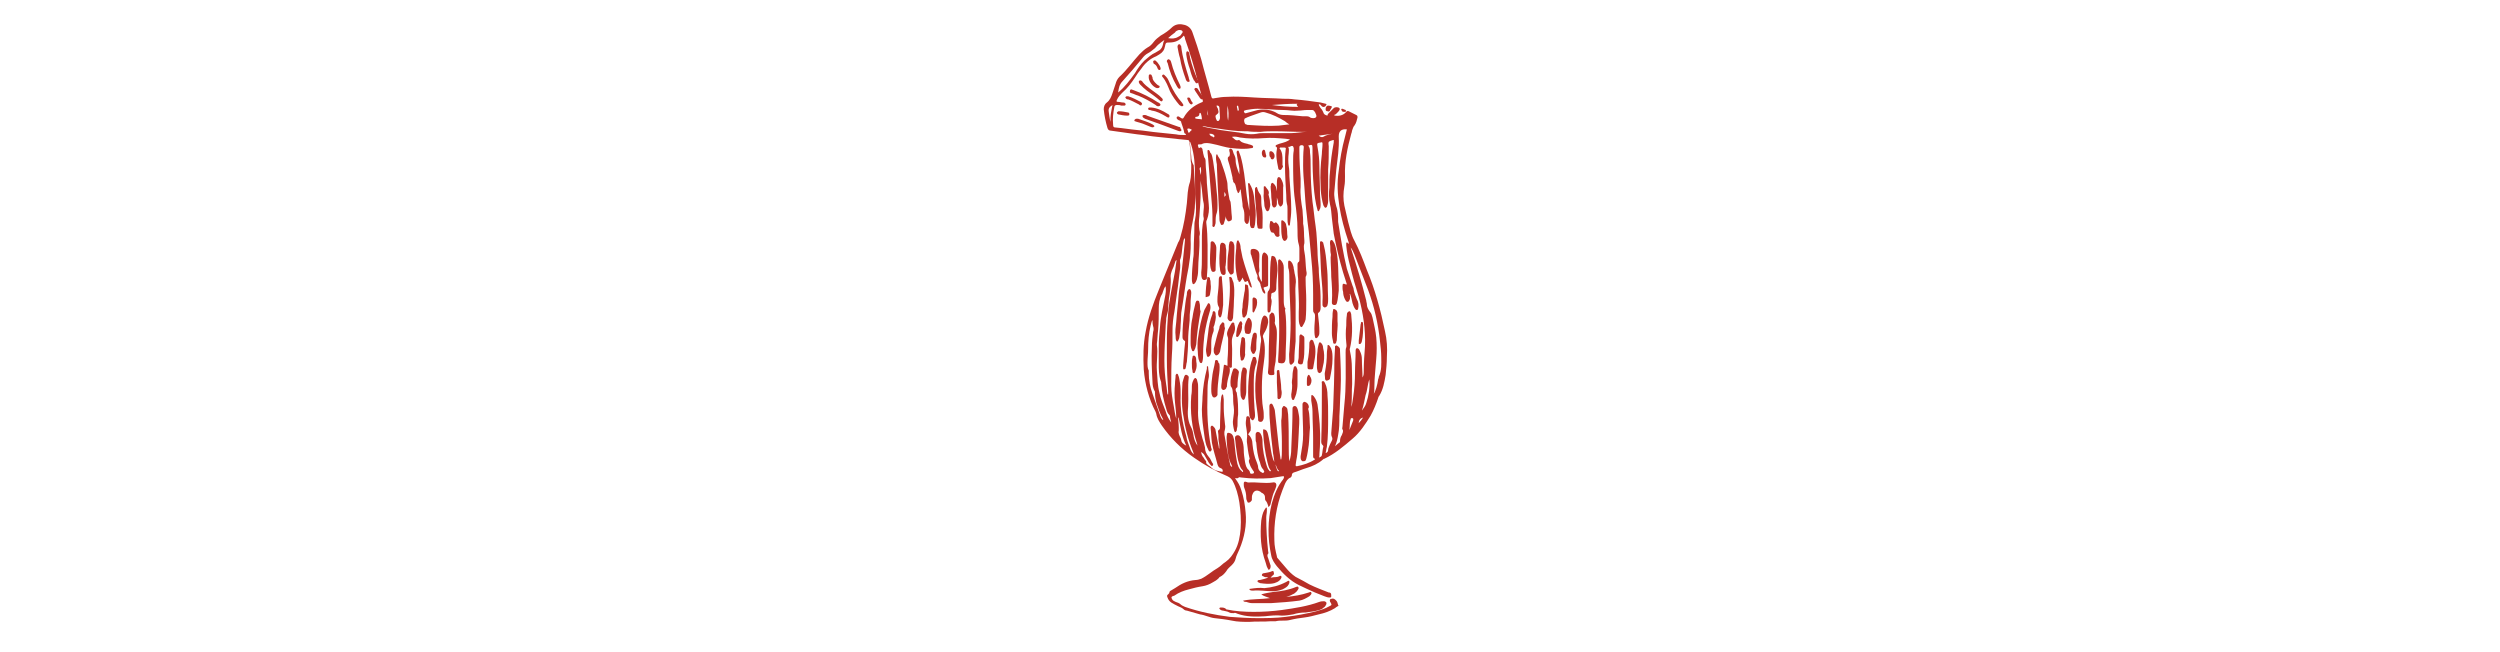<?xml version="1.0" encoding="UTF-8"?> <svg xmlns="http://www.w3.org/2000/svg" version="1.1" id="Capa_1" x="0" y="0" viewBox="0 0 111.8 104.3" xml:space="preserve" width="400"><style>.st0{fill:#b72e26}</style><path class="st0" d="M77.5 53c-.7-3.4-1.6-6.7-2.9-9.8-.6-1.6-1.2-3.2-2-4.7-.5-.9-.7-1.9-1-3-.2-.8-.4-1.7-.6-2.6-.2-1-.2-2 0-3.1.1-.5.1-1.1.1-1.6-.1-2.3.4-4.6 1-6.8.1-.2.1-.5.2-.7.1-.2.1-.4.3-.6.3-.4.4-.9.5-1.3 0-.2 0-.3-.2-.4l-1.2-.6c-.2-.1-.3 0-.4.1-.5.6-1.2.7-1.9.6 0-.2.1-.2.2-.2l.4-.4c.3-.3.3-.5.2-.6-.2-.2-.7-.2-.9 0l-.8.8c-.1.1-.2.2-.2.4-.4-.1-.6-.2-.7-.6-.1-.2-.2-.4-.4-.6-.1-.2-.3-.4-.3-.6.2-.1.3.1.4.2.2.3.6.3.8-.1.1-.1 0-.2-.1-.2-.3-.1-.5-.1-.8-.2-1.4-.2-2.8-.4-4.2-.5-.6-.1-1.2-.1-1.8-.1-1.5-.1-3.1-.1-4.6-.2-1.5-.1-3-.2-4.5-.1-.6 0-1.2.1-1.8.2-.4.1-.5.1-.6-.3-.5-2-1.1-3.9-1.6-5.9-.4-1.4-.9-2.9-1.4-4.3-.2-.6-.6-1-1.2-1.2-.7-.2-1.4-.2-2 .3-.6.6-1.2 1-1.9 1.4-.4.3-.8.6-1.1 1-.3.4-.6.7-1 .9-.5.3-.9.7-1.3 1.1-1.1 1.2-2 2.5-3.2 3.6-.3.3-.5.7-.6 1.1-.2.5-.3 1-.5 1.5-.2.6-.4 1.1-.9 1.5-.4.3-.5.7-.5 1.1.1 1 .3 2 .6 3 .1.3.3.4.5.4 1.4.2 2.9.4 4.3.6 1.1.1 2.1.3 3.2.4 1 .1 1.9.2 2.9.3.6.1 1.2.1 1.9.2.2 0 .3.1.3.3.1.8.2 1.6.2 2.4 0 .4 0 .7.1 1.1 0 1 0 2-.2 2.9-.4 1.1-.4 2.3-.5 3.4-.2 1.8-.5 3.6-1 5.3-.1.4-.2.7-.4 1-1 2.5-2.1 5.1-3.1 7.6-.9 2.2-1.7 4.4-2.1 6.7-.4 2-.4 4-.3 6 .2 2.4.8 4.7 1.9 6.8 0 .1.1.2.1.3.1.7.5 1.3.9 1.9 1.4 2 3.1 3.7 5.1 5.1 1.7 1.2 3.5 2.2 5.4 3 .4.2.6.4.8.7.6 1.1.9 2.3 1.1 3.5.2 1.4.3 2.8.2 4.2-.1 1.2-.3 2.4-.9 3.5-.4.7-.8 1.3-1.5 1.8-.5.3-.8.7-1.3 1-.9.5-1.6 1.2-2.6 1.7-.3.1-.6.2-.9.2-1.3.1-2.3.6-3.3 1.3-.2.1-.3.2-.5.3-.2.1-.4.2-.4.4 0 .1-.1.2-.2.3-.2.1-.2.3-.1.5.1.3.3.6.6.8.3.2.7.4 1.1.6.3.1.7.3.9.5.1.1.3.2.5.2l2.1.6c.8.1 1.5.5 2.3.6.9.1 1.8.2 2.8.4.9.2 1.9.2 2.8.2 1.1-.1 2.3 0 3.4-.1h.8c.8-.2 1.5 0 2.3-.2.8-.2 1.5-.3 2.3-.4.8-.1 1.5-.3 2.3-.5.9-.2 1.8-.5 2.6-1 .2-.2.5-.3.7-.5-.2.3-.2.2-.2 0-.1-.3-.1-.5-.3-.7-.2-.2-.4-.4-.7-.3-.3 0-.4.2-.3.4 0 .1 0 .1.1.2.2.4.2.4-.2.6-.7.4-1.4.6-2.1.8-1.6.4-3.2.7-4.9.9-1.5.2-3.1.2-4.6.2-1.4 0-2.9-.1-4.3-.2-2.4-.3-4.9-.8-7.2-1.6-.2-.1-.5-.2-.7-.4-.2-.2-.5-.3-.8-.4-.2-.1-.5-.2-.6-.5-.1-.2-.1-.3.1-.4.1 0 .2-.1.3-.1.7-.5 1.5-.8 2.3-1 .7-.2 1.5-.4 2.2-.5.6-.1 1.1-.3 1.6-.6.4-.2.7-.4 1-.7.1-.1.1-.2.2-.2.4-.2.7-.5 1-.9.2-.4.6-.7.9-1 .3-.3.5-.6.6-1 .1-.5.4-1 .6-1.5.8-1.9 1.2-3.9 1-5.9-.1-1.2-.3-2.4-.7-3.6-.2-.7-.5-1.2-1-1.9.3 0 .4.1.6-.1.1-.1.2 0 .4 0 1.6.2 3.1.2 4.7.1.6-.1 1.3-.2 1.9-.3h.2c.1.1 0 .2 0 .3 0 .1-.1.1-.1.2-.9 1.1-1.4 2.4-1.8 3.8-.7 2.8-.7 5.6-.1 8.4.1.6.5 1.2.9 1.7 1 1.2 2.1 2.3 3.5 3 .8.4 1.7.8 2.6 1.2l1.5.6c.3.1.5.2.8.2.2 0 .3 0 .3-.2s0-.4-.1-.5c-.1-.1-.2-.1-.3-.1-1-.4-2.1-.8-3.1-1.3-.7-.4-1.4-.8-2.2-1.2-.6-.4-1.1-.9-1.6-1.5-.4-.5-.8-.9-1.2-1.4-.1-.1-.2-.2-.2-.4-.2-.8-.4-1.7-.4-2.5-.1-2.8.3-5.5 1.3-8.1.1-.3.3-.7.4-1 .2-.4.4-.8.9-1 .1-.1.2-.2.2-.4s.1-.3.3-.4c.7-.2 1.3-.5 2-.7 1-.3 1.9-.7 2.7-1.4.1-.1.1-.1.2-.1 1.7-.8 3.1-2 4.5-3.2 1.2-1 2.1-2.4 2.9-3.7.5-.9.9-1.9 1.2-2.8 0-.1.1-.3.2-.4.6-1 .8-2.1 1-3.3.1-1 .2-1.9.2-2.9.1-1.4 0-2.8-.3-4.1zm-8.4-31.6c-.5.1-1 .2-1.5.5-.2.1-.5 0-.7-.2.7-.1 1.4-.2 2.2-.3zm-5.6-4.8c-.3.2 0 .3.1.5-1.5 0-2.8-.1-4.2-.3 1.3-.1 2.6-.2 4.1-.2zM55 17.7c.1 0 .2-.1.3-.1.6-.1 1.2-.2 1.8-.2 1.4 0 2.8.2 4.2.2.8 0 1.5.2 2.3.1.5 0 .9-.1 1.4-.1h.8c.1 0 .2 0 .3.1.2.2.3.4.4.7.1.3-.1.5-.4.5-.2 0-.5 0-.7-.2-.2-.1-.4-.1-.6-.1h-.5c-1-.1-2-.2-3-.2-.4 0-.8-.1-1.1-.3-.3-.2-.6-.3-.9-.4-1-.3-2-.2-2.9.1-.4.1-.7.2-1.1.3-.1 0-.2.1-.3-.1-.1-.1-.1-.3 0-.3zm7.2 2.2c-.6.1-1.1.1-1.7.2-1.6.1-3.1 0-4.7-.1-.2 0-.4 0-.5-.1-.1 0-.1 0-.2-.1-.1-.2-.2-.5-.1-.7 0-.2.3-.2.4-.3.7-.3 1.4-.5 2.2-.8.3-.1.5-.1.8 0 1.1.3 2.1.8 3.1 1.4.2.2.5.4.7.5zm-8.3-3c.1 0 .1 0 .1.1.1.1 0 .3.1.4v.2c0 .1 0 .1-.1.1s-.1 0-.1-.1c0-.2-.1-.4-.1-.6l.1-.1zm-1.5 2.4c-.2-.8-.1-1.6-.1-2.4.2.8.2 1.6.1 2.4zm-1.6-1.7c0-.2-.1-.3-.2-.5s0-.3.1-.2c.2 0 .3.2.3.3 0 .5.1 1.1.1 1.6 0 .1 0 .2-.1.4s-.3.2-.4.1c-.1-.2-.2-.4-.2-.6-.1-.2.1-.3.2-.4.3-.2.3-.4.2-.7zm.2 3c1.3.2 2.7.4 4 .4h.5c.7.1 1.4.1 2.1.1.7-.1 1.5-.1 2.2-.1 1.6 0 3.1.1 4.7.1h.5c-.8 0-1.7.2-2.5.2h-4.3c-.4 0-.8 0-1.2.1-.6.1-1.2.1-1.8 0-.4-.1-.7-.1-1.1-.2-1.3-.2-2.7-.3-4-.6-.6-.1-1.2-.2-1.8-.4.1-.1.2 0 .3 0 .8.2 1.6.3 2.4.4zm-.8 1.3c-.1.1-.2.1-.2 0-.2-.1-.5-.1-.6-.5.3 0 .6 0 .8.3v.2zm-1-3.4c-.2-.3-.1-.7-.2-1 .1.4.2.7.2 1zM43.9 5.2c.1-.2.3-.3.6-.4.2 0 .5 0 .6.2.1.2-.1.3-.2.5s-.3.3-.5.4c-.5.3-1 .3-1.6.2.3-.3.7-.6 1.1-.9zM35.5 13c1.1-1.2 2.1-2.4 3.1-3.6.3-.4.6-.7 1-.9.4-.2.7-.5 1.1-.8.2-.2.4-.5.7-.7.2-.2.5-.4.8-.6-.1.3-.2.4-.2.6-.1.5-.3.9-.7 1.1-.2.1-.3.2-.5.3-.7.3-1.2.8-1.8 1.3-.6.6-1.1 1.3-1.5 2-.8 1.1-1.6 2.2-2.7 3.1.1-.7.2-1.3.7-1.8zm-1.9 6.5c-.2-.5-.2-1.1-.3-1.6-.1-.5.1-.8.6-1.1-.2 1-.4 1.8-.3 2.7zm11.8 2.1c-.4 0-.9 0-1.3-.1-1-.1-1.9-.2-2.9-.3-1.1-.1-2.2-.3-3.4-.4-1.1-.1-2.2-.3-3.4-.4-.3 0-.4-.1-.4-.4-.1-1 0-1.9.2-2.9 0-.2.2-.3.4-.3s.5 0 .7.1h.5c.1 0 .2-.1.2-.2s0-.1-.1-.2-.2-.1-.3-.1c-.3 0-.5-.1-.8-.1-.3 0-.3-.1-.2-.3.2-.5.6-.9.9-1.2.8-.7 1.4-1.5 2-2.4.3-.5.6-.9 1-1.4.6-.9 1.4-1.6 2.4-2 .2-.1.3-.2.5-.3.5-.3.8-.7.9-1.3.1-.6.2-.6.7-.6.9 0 1.6-.3 2.2-1l.1-.1c.1.1.2.3.2.5.8 2.3 1.5 4.6 2.1 7 .2.9.5 1.8.7 2.7.1.4.1.4-.2.5-1.2.5-2.2 1.3-2.8 2.4-.1.2-.2.2-.4.1-.1-.1-.2-.1-.3-.2-.1-.1-.3-.1-.4 0-.1.2 0 .3.1.4.1.1.3.2.4.2.1.1.2.1.2.3.2.6.4 1.1.5 1.7.4.2.3.3 0 .3zm2.8-2.5c-.4-.1-.8 0-1.1-.2 0-.1.1-.1.1-.2.3 0 .6-.1.6-.5 0-.1.1-.2.2-.1.1.2.2.6.2 1zm-2.1 2.2c0-.1-.1-.2-.1-.2 0-.2-.2-.4-.1-.5.2-.1.4 0 .6.1l.1.1c-.2.1-.3.3-.5.5zm-3.3 28.1c0-.5.1-.9.1-1.4.2-1.3.4-2.5.3-3.8 0-.3.1-.6.2-.9.2-.4.4-.9.5-1.3 0-.1.1-.3.2-.4.1.1 0 .2 0 .4-.1.5-.1.9-.2 1.4-.4 2.2-.9 4.4-1.1 6.7-.1 1.4-.2 2.8-.2 4.3v3.1c0 1.7.1 3.4.2 5.1v.5h-.1c-.1-.5-.1-1-.2-1.5-.2-1.3-.3-2.6-.3-3.9 0-1.8.1-3.5.2-5.3 0-.5.1-1 .1-1.5.1-.6.3-1 .3-1.5zM42 67.2c-.2-.1-.3-.3-.4-.5-.4-1.2-.9-2.5-1.3-3.7-.4-1.1-.6-2.2-.6-3.3v-.4c-.2-.4-.2-.8-.2-1.3 0-.7.1-1.4.1-2.1 0-1.3.1-2.6.4-3.8.1-.3.1-.6.3-.9 0 .3 0 .6.1 1 .1.3.1.6 0 .9-.1.8-.2 1.6-.2 2.4-.1 1.9 0 3.7.1 5.6 0 .5.1 1 .3 1.4.1.1.1.2.1.4 0 .5.1 1 .2 1.5.3.9.6 1.8 1.1 2.7v.1zm.4-1.4c-.4-1-.8-2-1-3-.3-1.1-.3-2.3-.4-3.5-.1-1.4.2-2.7 0-4.1V55c.1-.7.1-1.5.2-2.2.1-1.1.1-2.3.1-3.4 0-.8.1-1.6.5-2.3.1-.1.1-.3.2-.5.1-.3.2-.6.4-.8.1.6 0 1.2-.1 1.7-.3 1.6-.7 3.2-.8 4.8-.1 1-.2 2.1-.2 3.1v2.7c0 1 0 1.9.3 2.8.1.2.1.4.1.5.1 1.4.4 2.7.8 4 .1.4.2.7.5 1 0 0 .1.1.1.2 0 .3.1.6.2 1-.4-.5-.7-1.1-.9-1.8zm2.5 4.6c0-.1-.1-.2-.1-.3-.2-.4-.4-.8-.3-1.2v-.5c0-.6-.1-1.1-.1-1.7 0 .1.1.2.1.2.3 1.5.5 3 1.2 4.4-.4-.2-.8-.5-.8-.9zm15.6 5c-.1 0-.1 0-.2-.1-.1-.3-.3-.6-.3-1 .1.3.2.6.4.9.1.1.2.1.1.2zm11.9-8.1-.6 1.5c.1-.6 0-1.2.2-1.7 0-.2.1-.2.3-.2.2.1.1.2.1.4zm.6-11.6c-.2.1-.2.3-.2.5 0 1.1-.1 2.3-.1 3.4 0 1.3-.1 2.7-.3 4-.1.5-.1 1-.3 1.5.1-.9.1-1.9.1-2.8.1-1.1 0-2.3 0-3.4 0-.9-.1-1.8-.3-2.7 0-.2-.1-.3 0-.5.4-1.7.4-3.5.2-5.3 0-.1 0-.2-.1-.4 0-.1-.1-.2-.2-.2s-.2.1-.3.2c-.1.1-.1.3-.1.4-.1.6-.1 1.2-.1 1.7-.1.9-.1 1.8 0 2.7 0 .3.1.5 0 .8-.1.2-.1.5-.1.8 0 2.8.1 5.5-.2 8.3-.1 1.2-.2 2.3-.3 3.5 0 .2-.1.4 0 .5.2.3 0 .6-.1.9-.2.3-.3.6-.3 1 0 .1 0 .2-.1.2-.2.2-.4.3-.7.6.3-.7.4-1.2.5-1.8.2-1 .2-2 .2-3 .1-1.4.1-2.9.2-4.3.1-2.1 0-4.1-.1-6.2v-.2c0-.3-.3-.5-.5-.6-.1-.1-.2 0-.3.1v.3c0 .6-.1 1.3-.1 1.9 0 2.6-.1 5.2-.2 7.8l-.3 3.9c0 .2 0 .4.1.6.1.2.1.4 0 .6l-.3.6c-.1.3-.3.6-.3.9 0 .2-.1.4-.4.5.1-.4.1-.7.2-1 .2-1.6.2-3.2.2-4.8 0-1.1 0-2.3-.1-3.4 0-.7-.1-1.4-.4-2-.1-.2-.2-.4-.4-.3-.2 0-.1.3-.1.4v.1c0 3 0 6.1-.1 9.1 0 .2 0 .4.2.6.1.1.2.2.1.4-.1.4-.1.8-.2 1.2 0 .2-.2.3-.4.4-.1-.1 0-.1 0-.2 0-.7.1-1.3.1-2 .1-2.1-.1-4.2-.4-6.3-.1-.5-.3-.9-.6-1.3-.1-.1-.2-.2-.3-.2-.1 0-.1.2-.1.3v.6c.1.6.2 1.2.2 1.8 0 1.4.1 2.8.1 4.2V73c0 .1 0 .2.1.3 0 .1.2 0 .2.2-.9.6-1.9.9-2.9 1.1-.2 0-.2-.1-.2-.2 0-.2.1-.5.1-.7.3-1.4.3-2.9.4-4.4 0-1 .2-2 0-3-.1-.4-.1-.8-.3-1.1-.1-.2-.3-.3-.5-.2-.2.1-.2.3-.2.4 0 2.1-.1 4.2-.2 6.4 0 .7-.1 1.4-.3 2-.1-.7-.1-1.4-.1-2.1 0-1.8 0-3.6-.1-5.4 0-.2-.1-.5-.1-.7 0-.2-.1-.4-.3-.5-.2-.2-.4-.2-.5.1-.1.1-.1.2-.1.3 0 .6 0 1.2-.1 1.8 0 1.1.1 2.2.1 3.3V72c0 .5 0 1-.1 1.5h-.1l-.3-2.1c-.2-1.8-.4-3.7-.6-5.5 0-.4-.2-.7-.3-1-.1-.2-.2-.4-.4-.3-.2.1-.2.3-.2.4 0 .9 0 1.7.1 2.6.1 1.7.3 3.3.5 5 .1.4.1.8.2 1.3-.2-.3-.3-.7-.4-1.1-.2-.9-.3-1.9-.5-2.8-.1-.3-.1-.7-.3-1-.1-.2-.3-.3-.6-.3v.5c.1 1.6.3 3.2.7 4.8.1.4.2.8.4 1.1.1.1.2.2.1.3-.1 0-.2 0-.2-.1-.2-.2-.3-.4-.4-.7-.4-1.3-.7-2.6-.7-4 0-.4-.1-.9-.3-1.2-.1-.2-.3-.3-.5-.3-.3.1-.3.3-.3.5v.6c0 .2 0 .4.1.6.1 1.1.2 2.2.6 3.2.1.4.2.8.5 1.1 0 0 .1.1.1.2.1.1.1.2 0 .3-.1.1-.2.1-.3 0-.3-.1-.6-.5-.6-.8 0-.3-.1-.5-.2-.8-.4-.9-.6-1.9-.7-2.9 0-.6-.2-1.2-.7-1.6.1-.2.3-.4.4-.6.1-.7-.1-1.3-.1-2 0-.1-.3-.4-.4-.3-.2 0-.2.2-.2.4-.1.5-.1.9 0 1.4.1.6.2 1.3.1 1.9v.4c.1.8.2 1.7.4 2.5 0 .1.1.2 0 .3-.2.3 0 .6.1.9.1.3.3.6.5.9.1.1.2.3.1.4-.1.1-.3.1-.4.1-.1 0-.2-.1-.2-.2s-.1-.3-.2-.4c-.4-.3-.5-.8-.6-1.3-.1-.6-.2-1.3-.2-1.9 0-.6-.1-1.2-.3-1.7-.1-.2-.2-.4-.3-.5-.2-.2-.4-.2-.6-.1-.2.1-.2.3-.2.5.1.5.1 1.1.2 1.6.1.8.2 1.7.5 2.5.1.3.2.6.4.8.1.1.2.2.2.4h-.1s-.1 0-.1-.1c-.5-.4-.7-1-.8-1.6-.2-1-.3-2-.4-3 0-.3-.1-.7-.2-1-.1-.2-.2-.4-.5-.5-.3-.1-.5-.1-.5.3-.1.4 0 .9 0 1.3.1 1.3.2 2.5.8 3.6 0 .1.1.1 0 .2-.2-.1-.3-.3-.3-.5-.4-1.6-.6-3.1-.9-4.7v-.4c.1-.4.2-.8.1-1.2-.1-.9-.2-1.8-.2-2.7v-1.3c0-.2-.1-.5-.1-.7l-.1-.1s-.1 0-.1.1-.1.2-.1.3c0 .3-.1.7-.1 1 0 1.3-.1 2.5-.1 3.8 0 .2 0 .4-.2.5-.2.1-.1.3-.1.4.1.5 0 1 .1 1.5.1.4.1.7.1 1.1-.1-.1-.1-.2-.1-.3-.2-.9-.3-1.7-.5-2.6 0-.2-.1-.4-.3-.6-.1-.1-.2-.2-.3-.2-.2.1-.2.2-.2.4.1.8.1 1.6.2 2.3.2 1.2.6 2.3.9 3.5.1.3.2.5.5.6.3.1.4.3.3.6-.6-.1-1.3-.2-1.8-.7-.1-.1-.2-.2-.4-.3-.2-.2-.5-.3-.4-.6 0-.1-.1-.2-.1-.2-.2-.2-.3-.5-.5-.7-.1-.2-.2-.4-.2-.7.2.2.4.3.5.5.1.2.3.5.4.7.2.4.4.7.7 1 .1.1.1.1.2 0 .1 0 .1-.1.1-.2s0-.1-.1-.2c-.2-.3-.3-.7-.6-1-.4-.5-.6-.9-.6-1.5 0-.1-.1-.3-.1-.4-.1-.5-.3-.9-.4-1.4-.4-1.4-.7-2.9-.6-4.4V62c0-.3 0-.6-.1-.9 0-.1-.1-.3-.1-.4-.2-.3-.3-.3-.5 0-.2.4-.3.7-.3 1.1 0 .5 0 1-.1 1.5-.2 2.6.1 5.2.9 7.6 0 .1.1.3.1.4-.3-.4-.5-.9-.6-1.4-.1-.6-.2-1.2-.5-1.7-.5-1-.5-2.1-.4-3.2.1-1.5-.1-3.1.1-4.6 0-.2-.1-.3-.3-.4-.2-.1-.3 0-.4.2-.1.3-.2.6-.3 1-.1 1.7-.2 3.4.1 5.1.3 2.1.8 4.1 1.6 6 0 .1.1.2.1.4-.3-.3-.5-.6-.6-1-.2-.6-.5-1.2-.6-1.9-.6-2.1-1-4.3-.9-6.6 0-.6 0-1.3-.1-1.9-.1-.5-.1-.9-.3-1.3 0-.1-.1-.2-.2-.2s-.1.1-.2.2c0 .5-.1.9-.1 1.4-.1 1-.1 2 0 3 .1.9.2 1.7.2 2.6-.2-.7-.3-1.4-.4-2-.2-1.1-.4-2.2-.4-3.3 0-1.6 0-3.3.1-4.9.1-1.3.1-2.6.1-3.9 0-1 .1-2 .3-3 .2-1.4.4-2.9.6-4.3.1-.6.1-1.1.2-1.7.1-.7.2-1.3.1-2v-.3c.3-.7.3-1.5.4-2.2.1-.4.1-.9.3-1.3.1.1.1.2.1.3-.1.7-.1 1.3-.2 2-.1 1.2-.3 2.5-.4 3.7-.1 1-.3 1.9-.4 2.9-.1 1.5-.3 3-.4 4.5-.1.8-.2 1.5-.1 2.3 0 .2 0 .5.1.7.1.2.2.2.3 0 .1-.2.2-.4.2-.6.1-.6.2-1.2.2-1.9.1-.9 0-1.7.2-2.6.3-1.7.5-3.5.8-5.2.4-1.9.7-3.9.6-5.9 0-.9.1-1.8.3-2.7.2-1 .4-2.1.4-3.1.1-2-.1-3.9-.2-5.9 0-.1 0-.2-.1-.3-.2-.4-.3-.8-.3-1.3-.1-.7-.1-1.3-.2-2 0-.1-.1-.2 0-.3.1.1.1.3.2.5.5 1.6.6 3.2.6 4.9 0 1.4 0 2.8.1 4.1.1 1 .1 2-.1 3-.1.4-.1.7-.1 1.1 0 1.2-.1 2.3-.1 3.5 0 .5 0 1.1-.1 1.6-.1 1.1-.2 2.1-.2 3.2 0 .2 0 .5.1.7 0 .2.2.2.3.1.2-.2.3-.4.4-.7.1-.4.2-.9.2-1.4 0-1.8.3-3.5.2-5.3v-.2c.1-.3.1-.6 0-1-.1-.7-.1-1.5 0-2.2.1-1.3.2-2.6.2-3.9v-1.8c.1.5.1.9.2 1.4.1.8.1 1.5.3 2.3.1.8-.2 1.6 0 2.3v.2c-.3 1.1-.3 2.3-.3 3.5V41c0 .9 0 1.7-.1 2.6 0 .3 0 .6.1.9.1.3.4.4.7.2.1 0 .1-.1.1-.2 0-.6.1-1.2.1-1.7 0-2.4.1-4.8-.2-7.2 0-.1 0-.3.1-.4.3-.8.4-1.7.3-2.5-.1-1.1-.2-2.3-.3-3.4 0-1.3-.2-2.3-.2-3.3 0-.3 0-.6-.2-.8-.1-.2-.1-.4-.2-.7 0-.2-.1-.4-.1-.6 0-.1-.1-.2-.2-.3-.2-.1-.2.1-.4.1 0-.1-.1-.2-.1-.3-.1-.3 0-.3.2-.3s.4 0 .5-.1c.5-.2 1-.1 1.5 0 1.1.2 2.1.6 3.2.7 1 .1 2.1.2 3.1 0 .1 0 .3 0 .3-.2s-.1-.2-.3-.3c-.1 0-.2-.1-.4-.1-.1-.1-.4-.1-.7-.2-.2-.1-.4-.1-.6-.3-.1-.1-.2-.2-.3-.2-.5.2-.7-.2-1.1-.5.5-.1.9 0 1.3.1 1.3.2 2.6.2 3.8.1 1.2-.1 2.3 0 3.5.1.2 0 .5.1.7.1-.2.2-.5.3-.7.4-.3.1-.6.2-1 .3-.2.1-.3.1-.5.2-.1.1-.2.2 0 .3.2.1.1.3.1.4-.2 1 0 1.9.2 2.9 0 .2.1.4.3.4.2 0 .3-.2.4-.4.1-.1.1-.2 0-.4v-.7c0-.7 0-1.4-.5-2 .1 0 .1-.1.1-.1h.5c.4 0 .5 0 .4.4-.1.8-.1 1.6-.1 2.4 0 1.6.1 3.2.2 4.8 0 .5 0 .9.1 1.4.1.3.1.6.1.9v1.4c0 .4 0 .7.1 1 0 .1 0 .2.2.2.1-.1.1-.2.1-.3.1-.8.2-1.5.2-2.3 0-1.8-.2-3.5-.3-5.3 0-.5 0-1.1-.1-1.6-.1-.7-.1-1.4 0-2.1 0-.3.1-.7-.1-1 .2 0 .3 0 .4-.1.3-.1.4-.1.5.3v.4c-.1.5-.1 1.1-.1 1.6 0 2.2 0 4.3.3 6.4.2 1.5.4 3.1.4 4.7 0 .6 0 1.3.1 1.9.1.4.2.7.2 1.1v1.7c0 .2 0 .3-.1.4-.2.1-.2.3-.2.5 0 .7 0 1.5.1 2.2 0 1.8.2 3.5.1 5.3v.8c0 .5 0 1 .2 1.4.1.3.3.3.4.1.2-.3.4-.7.5-1.1.1-1 .1-2.1.1-3.1 0-1.1-.1-2.1-.1-3.2v-.5c.2-.3.2-.6.1-1-.1-.8-.1-1.6-.2-2.4-.1-.7-.3-1.3-.1-2v-.4c-.1-.9 0-1.8-.2-2.7v-.5c0-.6-.1-1.2-.1-1.7-.2-1.2-.4-2.5-.3-3.7v-1.3c-.1-1.5-.2-3-.2-4.4v-.6c0-.1 0-.2.1-.3.2-.1.4-.1.5 0 .1 0 .1.2.1.3-.1 1-.1 1.9-.1 2.9 0 1.1.1 2.3.2 3.4.1 1.6.2 3.1.4 4.6.1 1.2.3 2.3.4 3.5l.3 3.3c.2 1.9.3 3.9.3 5.8v2.4c0 .2 0 .4.1.5.2.2.2.4.2.6 0 .7-.1 1.3-.1 2 0 .4 0 .9.1 1.3 0 .2.2.3.4.1.1-.1.1-.2.2-.3.1-.2.1-.4.1-.7 0-.8-.1-1.7-.2-2.5 0-.2-.1-.4.1-.5.3-.2.3-.6.3-.9 0-1.1 0-2.3-.1-3.4-.1-.9-.2-1.9-.2-2.8-.1-.9-.2-1.9-.2-2.8-.1-1.3-.1-2.6-.3-3.9-.2-1.3-.3-2.6-.5-3.9-.2-1.9-.3-3.8-.3-5.7 0-.7 0-1.5-.1-2.2 0-.4 0-.8-.3-1.1.6-.2.7-.2.7.4v.1c0 1.6 0 3.2.1 4.8.1 1.4.2 2.8.5 4.2.1.3.1.5.2.8 0 .1.1.2.1.2.1 0 .2-.1.2-.2.2-.3.2-.6.2-.9 0-.6-.1-1.2-.1-1.8 0-1.4-.1-2.9-.1-4.3 0-1-.1-2-.3-3.1-.1-.6-.1-.6.5-.7.3-.1.3 0 .3.3 0 .5-.1 1-.1 1.5-.2 1.7-.3 3.4-.2 5.1 0 .9.1 1.7.3 2.6.1.3.1.6.3.8.1.2.2.2.4 0 .1-.3.2-.6.2-.9v-5.1c.1-1.2.1-2.5.1-3.7 0-.2-.1-.5 0-.7.2-.2.5-.2.7-.3h.1v.4c-.3 1.6-.5 3.1-.6 4.7-.1.8-.1 1.7-.1 2.5-.1.9-.1 1.8.1 2.7.2.7.2 1.4.3 2.2.1.9.2 1.7.3 2.5.4 2.1.9 4.2 1.5 6.2.2.6.4 1.3.6 1.9h-.2c-.4-.2-.5-.1-.5.3 0 .3 0 .6.1.9 0 .4.1.8.3 1.2.1.2.2.4.4.4s.3-.2.4-.5v-.5c0-.1-.1-.2 0-.3.2.5.3 1 .4 1.5.1.3.2.6.4.9.1.1.1.2.3.2.1 0 .2-.1.2-.2.1-.5.1-1-.2-1.5-.2-.5-.4-1-.5-1.5 0-.2-.1-.5-.2-.7l-.9-2.7c-.6-2.5-1-5-1.4-7.5 0-.9 0-1.7-.3-2.5-.2-.8-.4-1.6-.3-2.4.1-1.1.2-2.3.3-3.4.2-1.8.5-3.5.4-5.3v-.1c0-.8.4-1.2 1.3-1.1l-.3 1.2c-.5 1.8-.8 3.6-1 5.4-.3 1.9-.2 3.8.1 5.7.3 1.9.8 3.7 1.4 5.5.1.2.1.3.1.5-.2 0-.2-.3-.3-.2-.1 0-.1.1-.1.1v.4c.1 1.1.3 2.1.6 3.2.4 1.7.9 3.4 1.4 5 .7 2.6 1.1 5.2 1 7.9-.1 1.3-.2 2.6-.2 4 0 .3 0 .7-.2 1 0-1-.1-1.9-.1-2.9 0-.5-.1-.9-.3-1.3-.1-.3-.3-.5-.5-.5zm-25-29c.1.4.1.9 0 1.3 0-.2-.1-.4-.1-.7-.1-.3-.1-.4.1-.6zm1.1 17.6zm24.2 23.4c0-.5.3-.8.7-.9-.2.3-.4.6-.7.9zm1.2-3.2c-.1.4-.4.8-.7 1.2.3-.8.4-1.7.6-2.5.3-.8.3-1.7.6-2.5.1 1.3-.1 2.6-.5 3.8zm2-4.2c0 .1 0 .2-.1.4-.1.8-.4 1.9-.7 2.3.1-.4.1-.7.1-1.1 0-1.5.2-3 .3-4.5.1-1.1.1-2.3 0-3.4s-.4-2.2-.6-3.2c-.1-.4-.2-.7-.4-.9-.3-.4-.5-.8-.5-1.2 0-.2-.1-.4-.1-.6-.7-2.8-1.5-5.5-2.4-8.2 0-.1-.1-.2-.1-.3.3.3.4.7.6 1.1.7 1.9 1.5 3.8 2.2 5.7 1 2.7 1.6 5.4 1.9 8.2.1.9.2 1.8.2 2.6 0 1 .1 2-.4 3.1z"></path><path class="st0" d="M51.2 97.2c-.1 0-.1 0-.2.1 0 .1 0 .1.1.2s.3.2.5.2c.3.1.7.1 1 .3.2.1.4.1.7.1.2-.1.4 0 .6.1 1.4.5 2.9.5 4.4.4.9-.1 1.8-.2 2.7-.1.6 0 1.2-.1 1.8-.2.6-.2 1.3-.3 2-.3.8-.1 1.5-.2 2.2-.4.3-.1.5-.2.7-.4.2-.1.3-.3.4-.5.1-.3 0-.4-.3-.5-.3 0-.5 0-.8.1-1.9.7-3.9 1-6 1.3-1.5.2-3 .3-4.5.3s-3-.1-4.4-.4c-.2-.3-.6-.3-.9-.3zM55.3 96.3c.3.1.6.2.9.2h3.1c1.5-.1 3-.2 4.5-.4.6-.1 1.1-.4 1.6-.7l.2-.2c.1-.1.2-.3.1-.4-.1-.2-.3 0-.4 0-1.2.4-2.4.6-3.6.7.3-.1.7-.2 1-.4.3-.1.5-.3.7-.5.1-.1.1-.2.2-.3.1-.1.1-.3 0-.4-.1-.1-.2 0-.3 0-1.2.5-2.4.7-3.6.8-.7.1-1.3.2-2 .4.4.3.9.4 1.4.6-1.4.2-2.8.1-4.3.4.1.2.3.2.5.2zM59.2 80.6c.1-.3.1-.5.2-.8.1-.4.2-.8.4-1.2.1-.2.2-.5.3-.8.1-.5-.2-.7-.6-.6-1.3.2-2.5-.1-3.8 0-.1 0-.2 0-.4-.1-.3-.1-.4 0-.4.3 0 .2 0 .5.1.7.2.5.3 1 .3 1.5 0 .2 0 .3.1.5s.1.4.4.3c.1 0 .4-.3.4-.4v-.3c0-.2 0-.4.1-.6.2-.6.7-.8 1.3-.4.1.1.2.2.3.2.3.2.4.4.4.7 0 .2 0 .4.1.5.2.2.3.5.4.8 0 .1 0 .2.1.2.2-.2.3-.4.3-.5zM58.8 89.3c-.1-.2-.2-.5 0-.7.1-.1 0-.3 0-.4-.2-1.8-.3-3.6-.3-5.4 0-.4.1-.7.1-1.1v-.4c-.1-.1-.1-.2-.2 0-.1.1-.1.2-.2.3-.3.5-.4 1.1-.5 1.7-.2 2.3-.1 4.5.7 6.7.1.4.2.8.5 1.2.3-.2.3-.4.3-.7l-.4-1.2zM59.7 91.6c0-.2-.1-.3-.3-.2-.4.2-.8.2-1.2.3-.2 0-.4.1-.4.3 0 .2.3.2.4.3.2.1.4 0 .6.1-.4.2-.9.3-1.3.4-.2 0-.4 0-.4.2s.3.2.4.3c.8.1 1.5.2 2.3 0 .3-.1.6-.2.9-.5.1-.1.1-.2.2-.3 0-.1.1-.2 0-.3-.1-.1-.2-.1-.3 0-.4.2-.8.1-1.2.2h-.2l.3-.3c.2-.1.3-.3.2-.5z"></path><path class="st0" d="M56 94.2c-.1 0-.2 0-.2.1.1.2.4.2.6.2 1-.1 2.1.1 3.1.1.5 0 1.1-.1 1.6-.3.4-.2.8-.4 1-.8 0-.1.1-.2.1-.2V93c-.1-.1-.2-.1-.3 0-.1 0-.1.1-.2.1-1.1.6-2.3.9-3.5 1-.8-.1-1.5 0-2.2.1zM68.3 17.8c.2.1.3 0 .4-.1 0-.1.1-.2.1-.2.3-.5.3-.5-.3-.6-.2 0-.3 0-.4.2-.1.1-.1.3-.1.4 0 .2.1.3.3.3zM71.1 17.9c.1 0 .1-.1.2-.1 0-.1-.1-.1-.1-.2-.2-.1-.3-.1-.5-.2-.1 0-.2 0-.2.1s0 .1.1.2c0 .2.3.2.5.2zM52.4 25.7c.3.9.5 1.8.7 2.7 0 .2 0 .3.1.5 0 .1 0 .2.1.3.3.2.3.6.4.9 0 .2.1.4.2.6 0 .1.1.2.1.2.1 0 .1-.1.2-.2s0-.3.2-.4c.1.8.2 1.6.3 2.3 0 .2 0 .5.1.7.2.5.2.9.2 1.4v.5c0 .2.1.4.2.5.1.1.2.2.3.1.1 0 .2-.2.2-.3.1-.4 0-.7.1-1.1 0 .5.1 1 .1 1.5 0 .1 0 .2.1.4 0 .1.1.2.3.2.1 0 .3 0 .3-.2 0-.1.1-.3.1-.4.1-1 .2-2 0-3-.1-.6-.1-1.2-.2-1.7-.1-.6-.3-1.2-.6-1.7 0-.1-.1-.2-.2-.2-.2 0-.1.2-.1.3 0 .4.1.9.1 1.3.1.9.1 1.9.1 2.8-.2-1-.4-2.1-.5-3.1-.2-1.9-.4-3.8-.9-5.6-.1-.3-.2-.5-.3-.8 0-.1-.1-.1-.2-.1l-.1.1c-.1.2 0 .3 0 .5.1.8.3 1.5.4 2.3v.9c-.3-.8-.6-1.5-.6-2.3 0-.3-.1-.6-.2-.8-.1-.2-.2-.4-.2-.5 0-.1-.1-.2-.1-.3-.1-.1-.2-.3-.4-.2-.2.1-.1.2-.1.4.1.3.1.5 0 .8-.3.1-.3.4-.2.7zM58.8 51.6c0-.3 0-.6-.2-.9-.3-.3-.5-.3-.7.1-.2.4-.2.8-.3 1.2 0 .3-.1.7-.1 1 0 .3 0 .6.1.8.1.4.1.8 0 1.2-.1 1.3-.4 2.7-.6 4-.3 1.6-.3 3.2-.2 4.7.1 1.1.3 2.2.4 3.3v.2c0 .2.2.3.4.3s.3-.1.4-.3c.1-.2.1-.4.1-.5 0-.4 0-.9-.1-1.3-.2-1.1-.2-2.3-.2-3.4 0-1.3.1-2.6.3-3.9.2-1.4.3-2.8-.1-4.1-.1-.2 0-.4.1-.6.4-.6.6-1.2.7-1.8zM61.5 49.3c-.2-.4-.2-.9-.2-1.3V42.8c0-.5-.2-.9-.5-1.2-.2-.2-.3-.1-.4.1v2.7c0 1.8.1 3.5.1 5.3.1 2 .1 4 0 6 0 .6-.1 1.3-.1 1.9 0 .4 0 .5.3.5.4.1.7 0 .8-.3.1-.2.1-.5.1-.8 0-1.2.1-2.4.1-3.6 0-1.3 0-2.6-.2-3.8.1-.2.1-.3 0-.3zM50.7 29c.1 1.9.2 3.9.3 5.8 0 .3 0 .7.2 1 0 .1.1.2.2.2s.3-.1.3-.2c.1-.4.3-.8.3-1.2v-.1c0 .3.1.5.2.7.1.1.2.3.4.2.2-.1.4-.1.4-.4v-.3c-.1-.8-.1-1.6-.2-2.3 0-.2-.2-.4-.2-.6-.1-.7-.3-1.4-.3-2.2 0-.4-.1-.7-.2-1.1-.2-.9-.6-1.9-.9-2.8-.1-.3-.4-.6-.5-.9 0-.1-.1-.1-.1-.1-.1 0-.1.1-.1.1-.1.5 0 1 .1 1.5 0 1 .1 1.9.1 2.7zm1.1 1.7c.3.5.3.5 0 .8v-.8zM62.6 58.3c.2-.2.4-.3.4-.7 0-1 .1-2 .2-3v-6.5c0-.9-.1-1.7 0-2.6.1-.5 0-1-.1-1.5-.1-.3-.1-.7-.2-1 0-.3-.1-.5-.2-.8-.1-.2-.2-.3-.3-.4-.3-.2-.4-.1-.4.2v.4c0 .2 0 .5.1.7.1.5.1 1.1.1 1.6 0 2.3.2 4.7.2 7 0 1.5-.1 3-.2 4.5-.1.6 0 1.2 0 1.8 0 .1.1.2.1.3.1 0 .2.1.3 0zM49.1 63c0-.9 0-1.8.2-2.6.1-.6-.1-1.2-.1-1.7 0 0 0-.1-.1-.1s-.1 0-.1.1v.3c-.4 1.5-.6 2.9-.7 4.5 0 .7-.1 1.4-.1 2 0 1.5.2 2.8.4 4.2.1.7.2 1.4.5 2 .1.1.1.3.2.4.1.2.3.2.4 0 .1-.1.1-.3 0-.4-.6-2.9-.7-5.8-.6-8.7zM59.9 51.4c0-.4 0-.7-.1-1 0-.1-.1-.3-.2-.3-.2-.2-.3-.1-.4.1-.2.1-.2.3-.2.5v1.4c0 1.4-.1 2.9-.1 4.3 0 1 0 1.9-.1 2.9-.1.6.1.8.8.7.2 0 .2-.2.2-.3-.1-.6.1-1.3.2-1.9 0-.5.1-1 .1-1.5 0-.9.1-1.9.1-2.8 0-.5 0-.9-.2-1.4-.1-.2-.2-.5-.1-.7zM69.2 38.6c-.1-.1-.1-.2-.3-.2-.1 0-.2.2-.2.3v.3c.1.5 0 1 .1 1.5.1.2 0 .5 0 .7 0 1 .1 2.1.1 3.1.1 1.3.2 2.6.1 4 0 .3 0 .4.3.5.3 0 .4 0 .5-.3.2-.7.2-1.4.3-2v-.8c-.1-1.9 0-3.8-.4-5.7-.1-.5-.2-1-.5-1.4zM58.8 45.4v-4.1c0-.3-.1-.6-.4-.8-.2-.2-.4-.1-.5.2-.1.3-.1.6-.1.9v3.5c-.2-.2-.3-.6-.4-.8-.1-.3-.2-.6 0-.9v-.2c-.1-.7 0-1.4 0-2.2 0-.2 0-.5-.1-.7-.2-.4-.8-.6-1.2-.4-.1.1-.1.2-.1.4s0 .4.1.5c.1.4.2.7.3 1.1.2.7.3 1.3.6 2 .1.1.1.3.1.4-.1.3.1.6.3.8.1.2.2.4.2.6.1.3.2.7.3.9.1.2.2.3.4.4.1-.2 0-.4-.1-.6-.2-.4-.2-.4.2-.5.4-.1.4-.1.4-.5zM49.8 32.7c.1 1.1.1 2.1.1 3.2 0 .1-.1.3.1.4.2.1.3-.2.3-.3.1-.2.1-.4.1-.5 0-.5 0-1 .2-1.5.1-.4.1-.8.1-1.2 0-1-.1-1.9-.2-2.9-.1-1.4-.3-2.8-.5-4.1-.1-.4-.1-.8-.3-1.2-.1-.1-.2-.2-.2-.3-.1-.3-.2-.3-.3-.3-.1 0-.1.1-.1.2 0 .4.1.8.1 1.1.1 1.2.2 2.5.3 3.7.1 1.3.2 2.5.3 3.7zM68.3 48.8c.1-.3.1-.7.1-1-.1-1.7 0-3.4-.2-5.1-.1-1.2-.2-2.4-.5-3.5 0-.1-.1-.3-.1-.4-.1-.1-.2-.2-.3-.2-.2 0-.2.1-.2.3V40c.1 1.3.1 2.7.2 4 .1 1.4.3 2.8.2 4.2v.6c0 .2.2.4.4.4.3-.1.4-.3.4-.4zM65.2 64.7c-.1-.1-.1-.2-.3-.3-.3-.2-.5-.1-.6.2v.6c0 1.4.1 2.9.1 4.3 0 1.2-.2 2.3-.4 3.5v.2c0 .3.1.5.3.6.4 0 .5 0 .6-.4.2-.7.3-1.5.4-2.2.1-.9.1-1.9.2-2.8-.1-1 0-2-.3-3 .2-.2.1-.5 0-.7zM46.5 46.9c0-.2 0-.3-.1-.5s-.3-.2-.4 0c-.2.2-.2.5-.2.7-.2.9-.3 1.9-.4 2.8-.2 1.3-.3 2.6-.3 3.9 0 .3 0 .5.3.7.2.1.1.3.1.4 0 .3-.1.7-.1 1-.1.9-.1 1.7-.2 2.6v.3c0 .1 0 .3.1.3.2 0 .3-.1.3-.2.1-.3.1-.7.2-1 .1-1.2.2-2.3.2-3.3 0-1.1.1-2 .2-2.9.1-.6 0-1.2.1-1.8.1-.6.1-1.2.1-1.8 0-.3.1-.8.1-1.2zM48.3 57.8c.1-.4.1-.9.1-1.3 0-1 .1-1.9.2-2.9.2-1.3.5-2.6.9-3.9.1-.4.1-.7 0-1-.1-.2-.3-.3-.4 0-.2.3-.3.6-.5.9-.5 1.4-.8 2.9-1 4.4-.1.6-.1 1.2-.1 1.7.1.7 0 1.5.3 2.1 0 .1.1.3.3.3.1 0 .2-.2.2-.3z"></path><path class="st0" d="M56.5 61.6c0-1.1 0-2.3.4-3.4.1-.2.1-.5 0-.7 0-.2-.1-.4-.3-.4-.2 0-.3.1-.3.3-.3.7-.4 1.4-.5 2.1-.1 1-.2 1.9-.2 3.3 0 .9.1 2.2.2 3.6 0 .2.1.5.3.7.2.2.3.2.4 0 .2-.2.2-.5.2-.7 0-.5-.1-1-.1-1.5-.1-1.3-.1-2.3-.1-3.3zM55.9 45.8c.1.1.1.2.3.2 0-.2-.1-.3-.1-.5-.5-1.4-1-2.8-1.4-4.3l-.3-1.5c0-.4-.1-.8-.3-1.1 0-.1-.1-.2-.2-.1-.1 0-.1.1-.1.2-.1.3-.1.6-.1 1-.2 1.6-.2 3.3.2 4.9 0 .1 0 .2.1.2.1.1 0 .3.2.3s.2-.2.3-.3c.1-.1.1-.2.2-.4.1.2.1.3.2.4.1.3.2.4.5.2.1-.1.2 0 .2.1.1.3.2.5.3.7zM53.7 59c-.2-.1-.4-.1-.5.1-.3.8-.5 1.6-.4 2.5 0 .1 0 .2.1.3.3.4.2.9.3 1.4 0 .6 0 1.2.1 1.8.1.7 0 1.3-.1 2-.1.5 0 1 .1 1.5 0 .1.1.3.1.4.1.2.2.2.3 0 .1-.1.1-.2.1-.3 0-.2.1-.4.1-.6 0-.6 0-1.2.1-1.8 0-1 0-2.2-.2-3.3 0-.1 0-.2-.1-.3-.1-.2-.2-.5.1-.7.1 0 .1-.2.1-.3 0-.7.1-1.4.2-2 .1-.3-.1-.5-.4-.7zM60.1 41.6c-.1-.2-.1-.5-.4-.6-.2-.1-.4-.1-.4.2 0 .2-.1.5-.1.7-.1 1.2-.1 2.4-.1 3.7 0 .3 0 .7-.3 1-.1.2-.1.4-.1.7v2.3c0 .1 0 .4.2.4s.3-.2.3-.4c0-.6.3-1.2.1-1.8-.1-.1 0-.3 0-.5 0-.4 0-.4.4-.5.2-.1.3-.2.4-.5 0-1 .1-2 .2-3 0-.5 0-1.1-.2-1.7zM59.3 29.4c-.1.1 0 .3-.1.4 0 .5.1 1 .1 1.6 0 .4.1.7.1 1.1 0 .2 0 .3.1.5s.3.3.5.1c.1-.1.2-.3.2-.5v-1c.1.3.2.6.2.9 0 .1.1.3.2.4.1.2.2.2.4 0s.2-.5.2-.8V30c.1-.5-.1-1-.4-1.5l-.1-.1c-.2-.1-.3-.1-.4.1-.1.3-.1.6-.1.9v1.2c-.1-.3-.1-.6-.2-.8-.1-.2-.2-.3-.3-.4-.2-.2-.3-.2-.4 0zM47.9 49.2c0-.3 0-.5-.1-.8 0-.2-.1-.3-.3-.3-.2 0-.2.1-.3.3-.2.8-.4 1.6-.5 2.4-.3 1.3-.3 2.6-.3 3.9 0 .4 0 .9.2 1.3 0 .1.1.2.2.2s.2-.1.2-.2c.2-.3.2-.6.3-.9.1-1.8.4-3.6.7-5.3-.1-.2-.1-.4-.1-.6zM57 35c0 .4 0 .9.1 1.3 0 .2.1.3.4.3h.2c.2 0 .2-.1.2-.2 0-1 .1-2.1-.1-3.1-.1-.5-.1-1.1-.1-1.6 0-.3-.1-.6-.3-.8-.2-.3-.3-.6-.4-1-.3.1-.3.2-.3.4v1.1c.1 1.1.2 2.3.3 3.6zM49.7 54.8c0-.5.1-1.1.3-1.6.1-.2.1-.4.1-.6-.1-.2 0-.4.1-.6.1-.5.3-1 .2-1.6 0-.2 0-.5-.2-.6-.3-.1-.3.3-.3.4-.4 1-.6 2-.7 3.1-.1.8-.2 1.5-.3 2.3-.1.4 0 .9.1 1.3 0 .1.1.2.2.2s.2-.1.3-.2c.2-.3.2-.7.2-1.1v-1zM50.8 57.8c-.1-.2-.2-.2-.3-.2-.2 0-.2.2-.2.3-.1.7-.3 1.3-.4 2-.1.8-.2 1.5-.2 2.3 0 .3 0 .7.1 1 .1.2.1.4.4.4.2 0 .4-.2.5-.4v-.3c0-.9.1-1.8.2-2.6.1-.7.2-1.4.1-2.1-.2-.2-.2-.3-.2-.4zM53 43.9c.2-.1.3-.2.3-.4v-.2c0-1.2.1-2.5.1-3.7 0-.2 0-.4-.1-.6 0-.1-.1-.3-.2-.3-.2-.2-.5-.1-.5.2-.1.3-.1.7-.1 1-.1.7-.2 1.4-.2 2.1v.9c0 .3.1.5.3.8.1.2.2.3.4.2zM68.6 55.3c-.1-.1-.1-.1-.2-.1s-.1.1-.1.2c0 .4-.1.7-.1 1.1 0 1-.1 2-.3 3-.1.3 0 .6 0 .9 0 .2 0 .4.2.5.2 0 .5-.1.6-.3v-.1c.2-1 .4-2 .4-3.1 0-.5 0-1.1-.2-1.6-.1-.2-.2-.4-.3-.5zM52.7 51.4c.2 0 .3 0 .4-.3.1-.2.1-.4.1-.5 0-.5.1-1.1.1-1.6 0-1.2.2-2.3 0-3.5 0-.2-.1-.5-.2-.7 0-.1-.1-.2-.1-.3-.1-.1-.1-.2-.3-.2-.2 0-.1.2-.1.3.2 1.8 0 3.6-.2 5.3 0 .3-.1.7-.1 1 .1.3.2.4.4.5zM52 39.3c0-.1-.1-.3-.3-.4-.2-.1-.4-.1-.5.1-.1.2-.1.3-.1.5 0 .6-.1 1.2-.1 1.8 0 .6 0 1.1.1 1.7 0 .3.1.5.2.8.1.1.2.2.4.2s.3-.2.3-.3v-.5c0-.2-.1-.5 0-.7.1-.8.1-1.6.1-2.5 0-.2-.1-.4-.1-.7zM69.9 50.2c0-.3-.1-.6-.4-.7-.2-.1-.3-.1-.3.1-.1.4-.1.7-.1 1.1-.1.9-.1 1.7-.1 2.6 0 .5.1 1 .2 1.4 0 .1 0 .3.2.3s.3-.1.3-.3c.1-.2.1-.4.1-.6 0-.9.2-1.8.1-2.7v-1.2zM67.3 54.9c-.2-.2-.3-.2-.4.1-.1.4-.2.8-.2 1.2-.1.7-.1 1.4-.1 2.1 0 .4 0 .7.1 1 0 .2.1.3.3.4.2 0 .3-.2.4-.3.1-.5.2-.9.3-1.4.1-.8.1-1.6-.1-2.3 0-.3-.1-.6-.3-.8zM53 58.7v-.2c0-1.2.1-2.4 0-3.6v-.4c0-.3.1-.6.2-.9.3-.5.4-1.1.2-1.7 0-.1 0-.3-.2-.3s-.2.1-.3.2c-.2.4-.5.8-.6 1.2-.1.3-.1.5 0 .8.1.2.1.4.1.6 0 1 0 2.1-.1 3.1v1.1l.1.1c.4.2.5.2.6 0zM51.8 51.9c0-.2-.1-.3-.2-.3-.2-.1-.2.1-.3.2-.2.2-.3.4-.3.7-.4 1.1-.6 2.2-.9 3.3v.3c0 .2 0 .4.2.6.1.2.2.2.4.1s.3-.3.4-.5c.2-1.3.6-2.5.8-3.8-.1-.2-.1-.4-.1-.6zM66 54.5c-.2-.2-.4-.2-.5.1-.1.1-.1.2-.1.3 0 1-.1 2-.3 3v.6c0 .6 0 .6.6.6.2 0 .3-.1.3-.2.2-1.2.5-2.3.3-3.5-.1-.4-.2-.6-.3-.9zM54.9 58.8c-.2 0-.2.1-.2.2-.1.3-.2.6-.2.9-.1 1.1-.2 2.2-.1 3.3 0 .2.1.4.2.6.2.3.4.2.5-.1.1-.3.2-.7.2-1.1v-1.3c0-.6 0-1.2.1-1.8 0-.2 0-.3-.1-.5-.1-.1-.2-.2-.4-.2zM50.8 50.1c0 .2 0 .3.1.5.1.1.1.2.2.2s.1-.1.2-.2c.2-.6.2-1.2.3-1.8v-.9c0-1.1-.1-2.3-.2-3.4v-.2c0-.1-.1-.1-.2-.1s-.1 0-.2.1c-.1.2-.1.4-.1.7 0 .8-.1 1.6-.2 2.5 0 .5-.1 1.1.2 1.6.1.2.1.3 0 .5-.1.1-.1.3-.1.5zM64.4 57.9c.2-.8.2-1.7.2-2.3v-1.4c0-.1 0-.3-.1-.4-.2-.1-.3-.3-.5-.3-.2.1-.2.3-.2.5 0 .9-.1 1.8-.1 2.7 0 .3 0 .7-.1 1-.1.4 0 .5.3.6.4 0 .4 0 .5-.4zM49.7 43.2c0 .1.1.3.3.3.2 0 .4-.1.4-.3v-.4c0-.8.1-1.6.1-2.5 0-.5.1-.9-.2-1.3 0-.1-.1-.1-.1-.2-.1-.1-.2-.2-.4-.2-.2.1-.2.2-.2.3 0 .8-.1 1.6-.1 2.5 0 .5 0 1 .1 1.5 0 .1.1.2.1.3zM63.1 58.6c-.1 0-.2.1-.2.2-.1.4-.2.8-.2 1.3 0 .4-.1.7-.1 1.1.1.6 0 1.3-.1 1.9 0 .2 0 .5.1.7 0 .1.1.2.2.2s.2-.1.2-.2c.1-.2.2-.5.3-.8.1-.5.2-1 .2-1.5v-2.2c0-.2-.1-.4-.2-.6 0-.1-.1-.1-.2-.1z"></path><path class="st0" d="M51.7 58.6c-.1.7-.2 1.4-.3 2.2 0 .4-.1.7-.1 1.1 0 .3.1.4.3.5.2 0 .4-.1.5-.3 0-.1 0-.1.1-.2 0-.7.2-1.4.4-2.1.1-.4.1-.8 0-1.1-.1-.1-.2-.2-.4-.2-.4-.2-.5-.2-.5.1zM55.2 45.5c-.1 0-.1.1-.1.2 0 .4 0 .8-.1 1.1-.1.8-.3 1.6-.3 2.4-.1.4-.1.9 0 1.3 0 .1 0 .3.2.3.1.1.2-.1.3-.2.1-.1.2-.3.2-.4.2-1 .3-2 .3-3 0-.4 0-.9-.1-1.3 0-.1 0-.2-.1-.3-.1 0-.2-.1-.3-.1zM58.4 29.9c0-.1-.1-.1-.2-.1s-.1.1-.1.2v1c-.1.6.1 1.2.1 1.8 0 .2.1.5.2.7.1.1.1.3.3.3.2 0 .2-.2.3-.3.1-.4.2-.7.1-1.1 0-.4-.1-.7-.2-1.1 0-.1-.1-.2 0-.3.1-.5-.3-.8-.5-1.1zM60.6 37v-.5c0-.2-.1-.4-.2-.6l-.3-.3c-.2-.1-.3.2-.4.1-.1-.1-.1-.2-.3-.3-.2-.1-.3 0-.3.2-.1.5-.1.9.1 1.4.1.1.2.3.3.2.2 0 .2.1.3.2 0 .1.1.1.1.2.1.2.2.3.5.3.2-.1.3-.2.2-.4V37zM61.2 35.3c-.2-.1-.3-.1-.3.2v.9c0 .4 0 .9.1 1.4 0 .2.1.4.2.6.2.2.3.2.5 0 .1-.1.2-.3.2-.5-.1-.6 0-1.2-.2-1.8 0-.3-.2-.6-.5-.8zM60.6 59.4c0-.1 0-.2-.2-.2-.1 0-.2.1-.2.2v1.8c0 .6.1 1.4.1 2.3v.2c.1.2.2.2.4.1.1-.1.2-.2.2-.4.1-.4.1-.7 0-1.1 0-1-.2-1.9-.3-2.9zM54.6 57.7c.1 0 .2-.1.3-.2.1-.3.3-.6.2-1 0-.7.1-1.4 0-2.1 0-.2 0-.3-.2-.4-.1-.1-.2-.1-.3 0-.1.1-.1.3-.1.4-.1.6-.2 1.2-.2 1.8 0 .4 0 .7.1 1.1 0 .2 0 .4.2.4zM56.5 53.3c-.1.1-.2.3-.2.5-.2.6-.2 1.2-.3 1.8 0 .3 0 .5.2.8.1.3.4.3.5 0 .1-.2.2-.4.2-.6 0-.6 0-1.2.1-1.9 0-.2 0-.4-.1-.6-.2-.1-.3-.1-.4 0zM56 53.2c.1-.5.2-.9.2-1.3s-.1-.7-.3-.9c-.1-.2-.3-.2-.4 0-.4.7-.6 1.4-.4 2.1 0 .2.1.3.3.3.3.1.5 0 .6-.2zM49 47.5c.4-.1.4-.1.5-.4.1-.6.2-1.1.1-1.7 0-.2 0-.5-.1-.7 0-.3 0-.3-.4-.4-.2 1.1-.3 2.1-.3 3.2 0 .1.1 0 .2 0zM47.2 57.1c-.1-.1-.1-.2-.3-.2-.2 0-.2.2-.2.3-.1.3-.1.7-.1.9 0 .5 0 .9.1 1.2 0 .2 0 .4.2.4s.2-.2.3-.4c.2-.5.2-1 .1-1.5 0-.2 0-.5-.1-.7zM73.6 55c.1-.1.2-.3.2-.4.2-.9.2-1.7.2-2.6v-.1c0-.1 0-.4-.2-.4s-.1.2-.2.4c-.1.9-.2 1.8-.3 2.6v.5s.2.1.3 0zM54.6 51.6c0-.1-.1-.2-.2-.2s-.1.1-.2.2c-.3.5-.5 1.4-.5 1.9 0 .1-.1.4.1.4.2.1.3-.2.4-.3.3-.5.5-1 .4-1.6.1-.1.1-.2 0-.4zM57 48c0-.1-.1-.2-.2-.3-.3-.2-.5-.1-.5.2v1.8c0 .1 0 .2.1.3.1 0 .2-.1.2-.2 0 0 .1-.1.1-.2.3-.5.4-1.1.3-1.6zM65.1 60.2c-.1.2-.1.5-.1.8v.5c0 .3.2.3.4.2.2-.1.2-.3.3-.5.1-.4 0-.7-.2-1-.1-.3-.3-.3-.4 0zM59.5 25.5c.2 0 .2-.2.3-.3.1-.3 0-.7-.3-.9-.1-.1-.2-.1-.3-.1-.2 0-.2.2-.2.3v.1c0 .2 0 .5.2.6 0 .2.1.3.3.3zM58.4 25.2c.1-.1.1-.2.1-.3-.1-.2-.1-.5-.2-.8-.1-.2-.3-.2-.4 0-.2.3-.1.8.1 1 .1.1.3.1.4.1zM44.5 20.3l-5.1-1.8c-.1-.1-.3-.1-.4-.1-.1 0-.2 0-.3.1 0 .1 0 .2.1.3.1.1.2.1.3.2 1.7.6 3.4 1.2 5.2 1.9.1 0 .2.1.3.1.1 0 .3 0 .3-.1.1-.1 0-.2-.1-.3 0-.2-.1-.3-.3-.3zM45.6 12.6c0 .1.1.3.2.4.1.1.2.1.3.1.1 0 .2-.1.1-.3 0-.1-.1-.2-.1-.4-.5-1.6-1-3.2-1.2-4.9 0-.1 0-.2-.1-.2 0-.1-.1-.3-.3-.2-.1 0-.2.2-.2.4.1.5.2 1.2.4 1.8.2 1.2.5 2.2.9 3.3zM43.1 14.6c.4.8.9 1.5 1.5 2.2.3.2.3.2.4.2.2 0 .3-.1.2-.3-.1-.1-.1-.2-.2-.3-.8-.9-1.4-1.9-1.9-3-.2-.4-.3-.8-.6-1.1l-.3-.3c-.1-.1-.2-.1-.3 0-.1.1-.1.2 0 .3.6.7.9 1.6 1.2 2.3zM46.9 12.8s0 .1.1.1c.2.4.3.5.5.4.3-.2.1-.4 0-.6-.5-1.1-.9-2.3-1.2-3.5 0-.2-.1-.4-.1-.6 0-.2-.1-.3-.3-.4-.2 0-.2.2-.2.5.1.8.3 1.6.6 2.4.1.5.3 1.1.6 1.7zM36.9 14.9c.4.1.7.3 1.1.4 1 .4 1.9.9 2.8 1.5.1.1.2.2.4.2.1 0 .2 0 .3-.1.1-.1.1-.2 0-.3-.1-.1-.2-.2-.3-.2-1.2-.8-2.6-1.5-4-2-.1 0-.2-.1-.3-.1-.1 0-.2.1-.2.2-.1.3.1.4.2.4zM44.2 13.8c.1.1.1.2.2.3.1.1.2.1.3.1.1-.1.1-.2.1-.3 0-.1-.1-.2-.1-.3-.6-1.2-1.1-2.4-1.4-3.6 0-.1-.1-.2-.1-.3-.2-.1-.2-.3-.4-.2-.2.1-.2.2-.2.3 0 .1 0 .2.1.2.3 1.3.8 2.6 1.5 3.8zM39.4 14.5c.7.5 1.4 1 2.1 1.6.1.1.3.2.4 0 .1-.2 0-.3-.1-.4-.3-.3-.5-.5-.8-.7-.4-.3-.7-.5-1.1-.8-.4-.3-.9-.7-1.2-1.1 0-.1-.1-.1-.2-.2-.2-.1-.4 0-.4.2 0 .1.1.3.2.4.4.4.7.7 1.1 1zM40.1 17.2h-.3c-.1 0-.2.1-.2.2s.1.2.2.2.2 0 .4.1c.8.1 1.5.5 2.2.9.3.2.5.3.6.1.1-.3-.1-.4-.3-.5-.8-.5-1.6-.9-2.6-1zM40.3 19.9c-.7-.4-1.5-.6-2.3-.9h-.3c-.1 0-.2.1-.3.2 0 .1 0 .2.1.2s.2.1.3.1c.8.2 1.5.5 2.2.8.3.1.4.1.5 0 .2-.1.1-.2-.2-.4zM41 14.1c.1 0 .3 0 .4-.1.1-.2 0-.3-.1-.3-.2-.1-.3-.2-.4-.3-.3-.3-.6-.6-.6-1 0-.1 0-.1-.1-.2 0-.2-.1-.3-.3-.3-.2 0-.2.2-.2.3-.1.7.6 1.7 1.3 1.9zM38.1 16.7s.1 0 .1.1c.2.1.3.1.4-.1.1-.2-.1-.3-.2-.4-.6-.3-1.3-.7-2-.9h-.2c-.1 0-.2.1-.2.1-.1.1 0 .2.1.3.1.1.2.1.3.1.6.2 1.1.5 1.7.8zM47 14.3c0 .1.1.1.1.2.3.4.5.8.8 1.2l.1.1c.1.1.2.1.3.1.1-.1.1-.2.1-.3 0-.1-.1-.1-.1-.2-.2-.4-.5-.7-.7-1.1-.1-.1-.1-.2-.2-.2-.2-.1-.4 0-.4.2zM36.4 18c-.5-.1-1-.2-1.5-.2-.1 0-.2.1-.3.2 0 .2.1.2.2.3.5.1 1 .2 1.4.2.2 0 .4 0 .4-.2s-.1-.3-.2-.3zM41.1 10.9c0 .1.1.1.1.2.1.1.2.1.3.1.1-.1.1-.2.1-.3-.1-.4-.3-.6-.5-.9l-.3-.3c-.2-.1-.4 0-.4.2 0 .1.1.2.1.3.3.1.5.4.6.7zM46.3 15.7c-.1-.1-.2-.1-.3-.1-.1 0-.2.1-.1.3.1.2.2.5.4.7.1.1.2.1.3.1.1-.1.2-.2.1-.3-.2-.2-.3-.5-.4-.7z"></path></svg> 